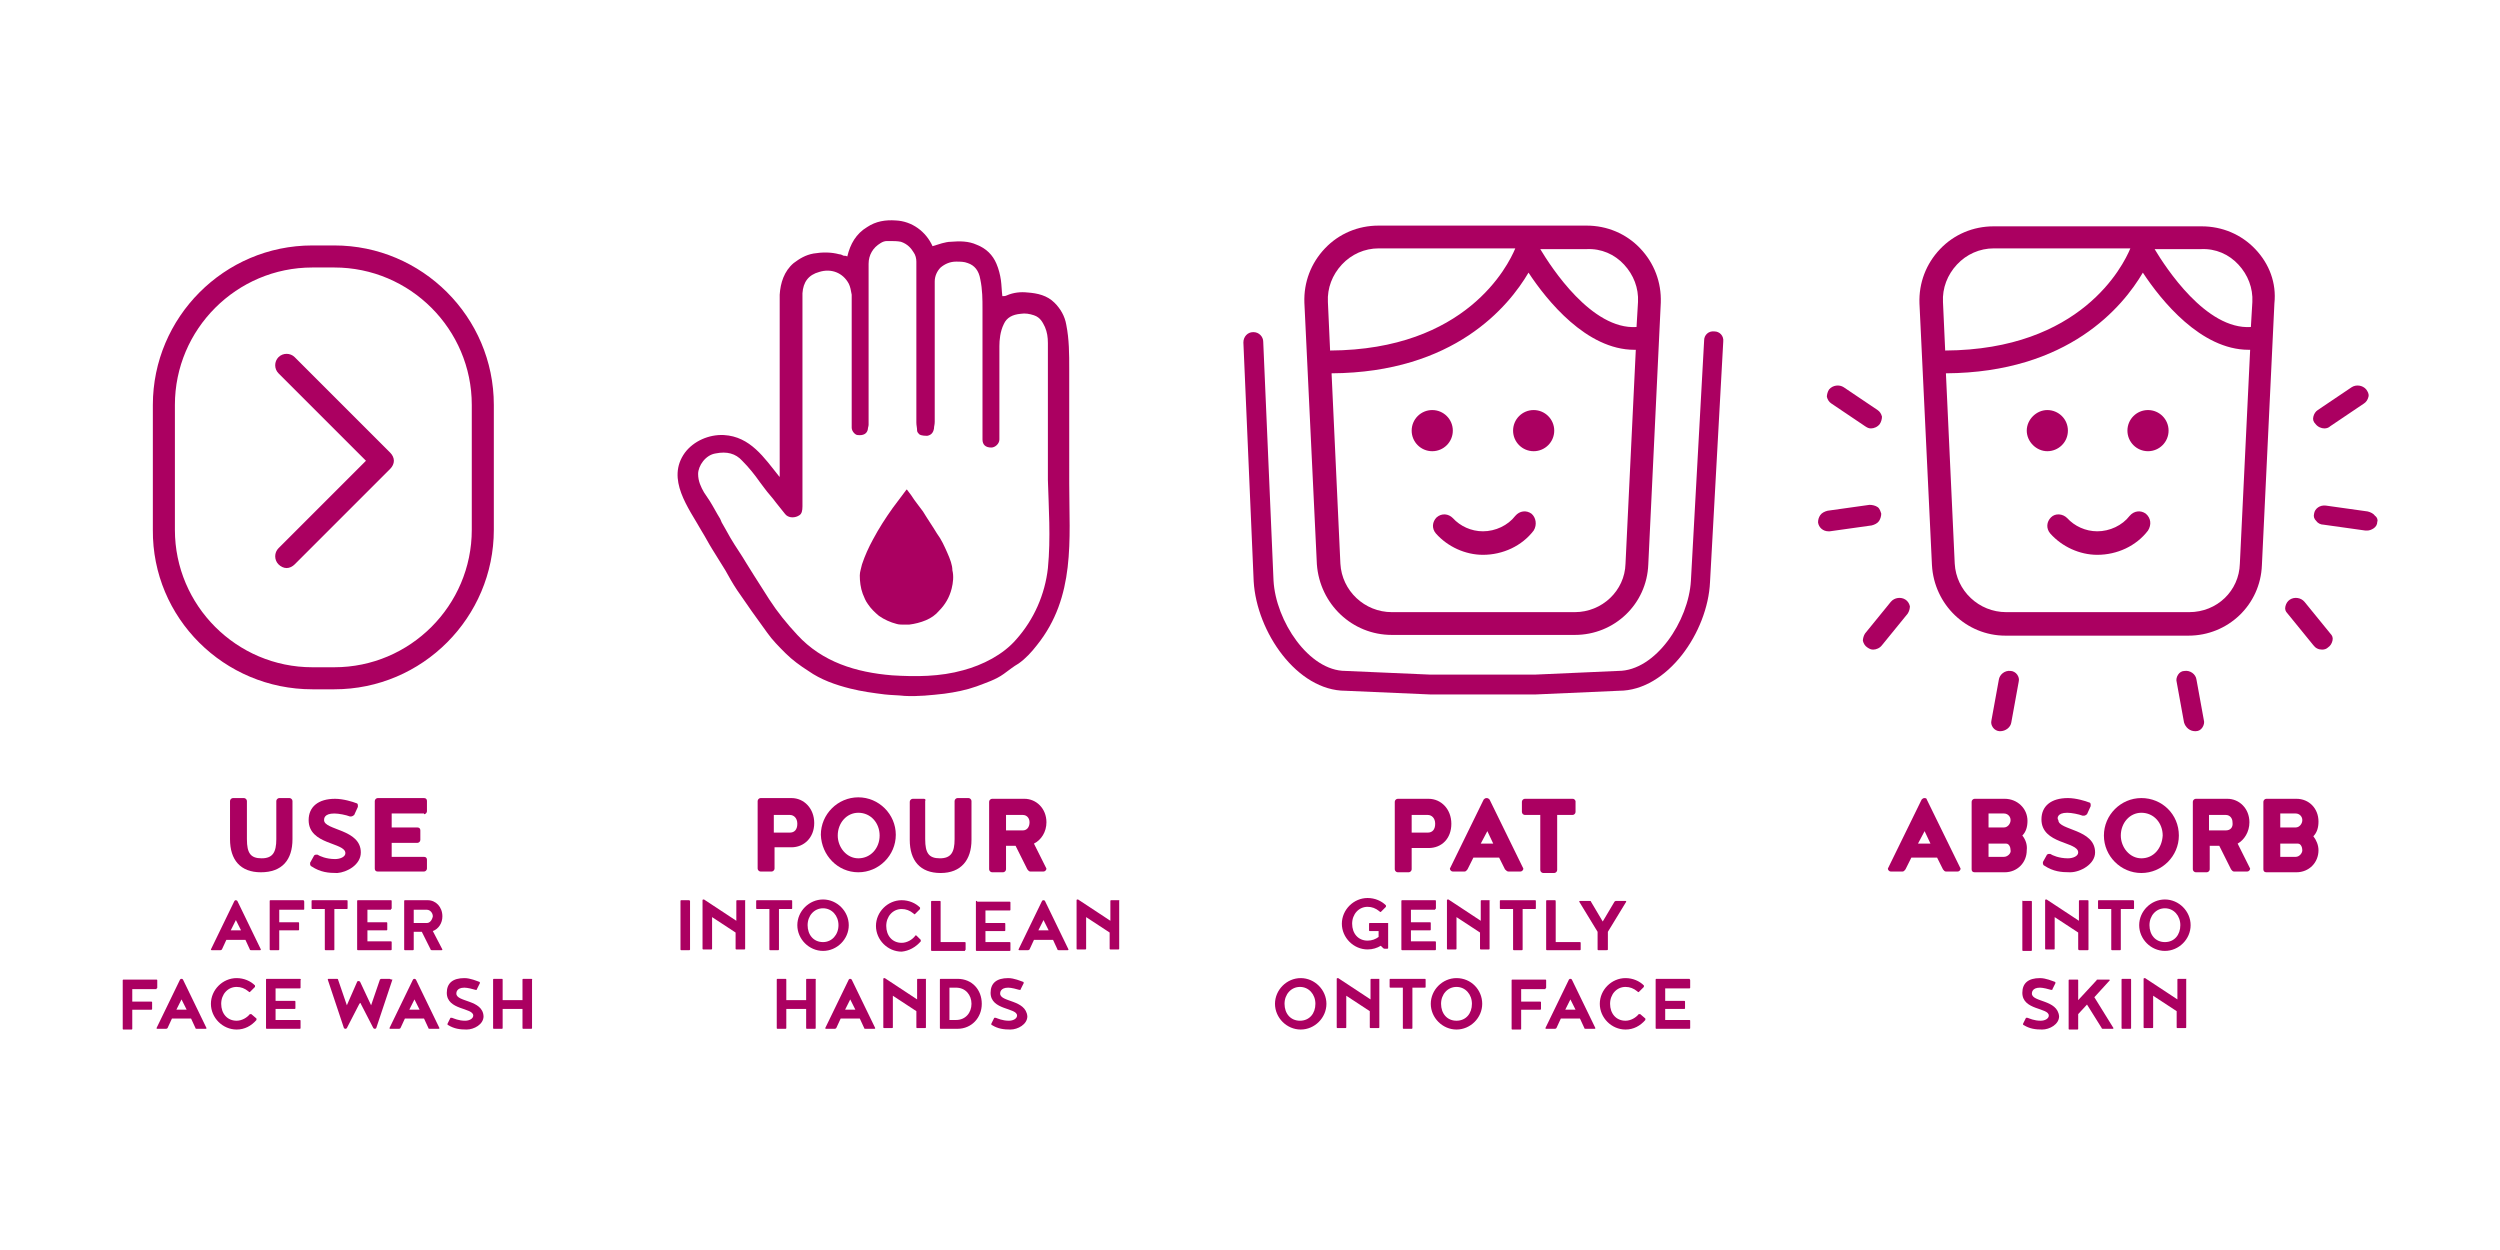<?xml version="1.0" encoding="utf-8"?>
<!-- Generator: Adobe Illustrator 28.3.0, SVG Export Plug-In . SVG Version: 6.00 Build 0)  -->
<svg version="1.1" xmlns="http://www.w3.org/2000/svg" xmlns:xlink="http://www.w3.org/1999/xlink" x="0px" y="0px"
	 viewBox="0 0 340.2 170.1" style="enable-background:new 0 0 340.2 170.1;" xml:space="preserve">
<style type="text/css">
	.st0{fill:#AB0061;}
</style>
<g id="Icon">
</g>
<g id="Design">
</g>
<g id="Opaque_White_-_design">
	<g>
		<path class="st0" d="M255.7,70.9c0.2-0.3,0.3-0.7,0.3-1c-0.1-0.3-0.2-0.7-0.5-0.9c-0.3-0.2-0.7-0.3-1.1-0.3l-5.7,0.8
			c-0.4,0.1-0.8,0.3-1,0.6c-0.2,0.3-0.3,0.6-0.3,1c0.1,0.7,0.7,1.2,1.4,1.2c0.1,0,0.2,0,0.2,0l5.7-0.8
			C255.1,71.4,255.5,71.2,255.7,70.9z"/>
		<path class="st0" d="M259.6,83.5c0.2-0.3,0.3-0.7,0.3-1c-0.1-0.4-0.3-0.7-0.6-0.9c-0.6-0.4-1.5-0.3-2,0.3l-3.5,4.3
			c-0.2,0.3-0.3,0.7-0.3,1c0.1,0.4,0.3,0.7,0.6,0.9c0.3,0.2,0.5,0.3,0.8,0.3c0.4,0,0.9-0.2,1.2-0.6L259.6,83.5L259.6,83.5z"/>
		<path class="st0" d="M272.2,99.5c0.7,0,1.4-0.5,1.5-1.2l1-5.5c0.1-0.4,0-0.7-0.2-1c-0.2-0.3-0.6-0.5-0.9-0.5
			c-0.8-0.1-1.5,0.5-1.6,1.2l-1,5.5c-0.1,0.4,0,0.7,0.2,1c0.2,0.3,0.6,0.5,0.9,0.5C272.1,99.5,272.1,99.5,272.2,99.5z"/>
		<path class="st0" d="M298.7,99.5c0,0,0.1,0,0.1,0c0.4,0,0.7-0.2,0.9-0.5c0.2-0.3,0.3-0.7,0.2-1l-1-5.5c-0.1-0.8-0.9-1.3-1.6-1.2
			c-0.4,0-0.7,0.2-0.9,0.5c-0.2,0.3-0.3,0.7-0.2,1l1,5.5C297.4,99,298,99.5,298.7,99.5z"/>
		<path class="st0" d="M249.2,54.9l4.6,3.1c0.3,0.2,0.5,0.3,0.8,0.3c0.4,0,0.9-0.2,1.2-0.6c0.2-0.3,0.3-0.7,0.3-1
			c-0.1-0.4-0.3-0.7-0.6-0.9l-4.6-3.1c-0.6-0.4-1.5-0.3-2,0.3c-0.2,0.3-0.3,0.7-0.3,1C248.7,54.4,248.9,54.7,249.2,54.9z"/>
		<path class="st0" d="M323.2,70.2c-0.2-0.3-0.6-0.5-1-0.6l-5.7-0.8c-0.8-0.1-1.5,0.4-1.6,1.1c-0.1,0.4,0,0.7,0.3,1
			c0.2,0.3,0.6,0.5,1,0.5l5.7,0.8c0.1,0,0.1,0,0.2,0c0.3,0,0.6-0.1,0.9-0.3c0.3-0.2,0.5-0.5,0.5-0.9
			C323.6,70.8,323.5,70.4,323.2,70.2z"/>
		<path class="st0" d="M313.6,81.9c-0.5-0.6-1.4-0.7-2-0.3c-0.3,0.2-0.5,0.5-0.6,0.9c-0.1,0.4,0,0.7,0.3,1l3.5,4.3
			c0.3,0.4,0.7,0.6,1.2,0.6c0.3,0,0.6-0.1,0.8-0.3c0.3-0.2,0.5-0.5,0.6-0.9c0.1-0.4,0-0.7-0.3-1L313.6,81.9z"/>
		<path class="st0" d="M316.3,58.3c0.3,0,0.6-0.1,0.8-0.3l4.6-3.1c0.3-0.2,0.5-0.5,0.6-0.9c0.1-0.4-0.1-0.7-0.3-1
			c-0.5-0.6-1.4-0.7-2-0.3l-4.6,3.1v0c-0.3,0.2-0.5,0.5-0.6,0.9c-0.1,0.4,0,0.7,0.3,1C315.4,58.1,315.9,58.3,316.3,58.3z"/>
		<path class="st0" d="M306.9,33.9c-1.9-2-4.5-3.1-7.3-3.1h-28.3c-2.8,0-5.4,1.1-7.3,3.1c-1.9,2-2.9,4.6-2.8,7.4l1.7,35.6
			c0.3,5.4,4.7,9.6,10,9.6h24.9c5.4,0,9.8-4.2,10-9.6l1.7-35.6C309.8,38.5,308.8,35.9,306.9,33.9z M304.6,36c1.3,1.4,2,3.2,1.9,5.1
			l-0.2,3.4c-6.1,0.4-11.6-8.1-13.1-10.6h6.3C301.5,33.8,303.3,34.6,304.6,36z M291.5,33.9l-0.1,0L291.5,33.9L291.5,33.9z M266.3,36
			c1.3-1.4,3.1-2.2,5-2.2h18.6c-1,2.4-6.7,13.8-25.2,13.9l-0.3-6.6C264.3,39.2,265,37.4,266.3,36z M297.9,83.3H273
			c-3.7,0-6.8-2.9-7-6.6l-1.2-25.9c16.7-0.1,24.1-9.1,26.8-13.7c2.5,3.8,7.9,10.5,14.4,10.5c0.1,0,0.1,0,0.2,0l-1.4,29.1
			C304.7,80.4,301.7,83.3,297.9,83.3z"/>
		<path class="st0" d="M281.4,58.6c0-1.6-1.3-2.8-2.8-2.8s-2.8,1.3-2.8,2.8s1.3,2.8,2.8,2.8S281.4,60.2,281.4,58.6z"/>
		<circle class="st0" cx="292.3" cy="58.6" r="2.8"/>
		<path class="st0" d="M292,69.9c-0.7-0.5-1.6-0.4-2.2,0.3c-1,1.3-2.7,2.1-4.4,2.1c-1.6,0-3.1-0.7-4.1-1.8c-0.6-0.6-1.6-0.7-2.2-0.1
			c-0.6,0.6-0.7,1.5-0.1,2.2c1.6,1.8,4,2.9,6.4,2.9c2.7,0,5.3-1.2,6.9-3.3C292.8,71.4,292.7,70.5,292,69.9z"/>
		<path class="st0" d="M39.8,114.2V109c0-0.2-0.2-0.4-0.4-0.4H38c-0.2,0-0.4,0.2-0.4,0.4v5.2c0,1.8-0.5,2.6-2,2.6
			c-1.5,0-2-0.7-2-2.6V109c0-0.2-0.2-0.4-0.4-0.4h-1.5c-0.2,0-0.4,0.2-0.4,0.4v5.2c0,2.8,1.4,4.5,4.2,4.5
			C38.4,118.7,39.8,117,39.8,114.2z"/>
		<path class="st0" d="M49.1,116c0-3.2-5-3-5-4.4c0-0.2,0-0.9,1.4-0.9c0.6,0,1.6,0.2,2.1,0.4c0,0,0.1,0,0.2,0c0.1,0,0.3-0.1,0.4-0.2
			l0.5-1.1c0-0.1,0-0.1,0-0.2c0-0.2-0.1-0.3-0.2-0.3c-0.5-0.2-1.8-0.6-2.9-0.6c-2.3,0-3.6,1.1-3.6,2.9c0,3.4,5,3,5,4.5
			c0,0.5-0.7,0.8-1.4,0.8c-1.2,0-2.1-0.4-2.4-0.6c-0.1,0-0.1,0-0.2,0c-0.1,0-0.3,0.1-0.3,0.2l-0.5,0.9c0,0.1,0,0.1,0,0.2
			c0,0.1,0.1,0.3,0.2,0.3c1.2,0.8,2.3,0.9,3.5,0.9C47.2,118.7,49.1,117.7,49.1,116z"/>
		<path class="st0" d="M57.7,110.8c0.2,0,0.4-0.2,0.4-0.4V109c0-0.2-0.1-0.4-0.4-0.4h-6.3c-0.2,0-0.4,0.2-0.4,0.4v9.2
			c0,0.2,0.1,0.4,0.4,0.4h6.3c0.2,0,0.4-0.2,0.4-0.4V117c0-0.2-0.1-0.4-0.4-0.4h-4.4v-1.9h3.5c0.2,0,0.4-0.2,0.4-0.4v-1.3
			c0-0.2-0.1-0.4-0.4-0.4h-3.5v-1.9H57.7z"/>
		<path class="st0" d="M32.1,122.5c-0.1,0-0.1,0-0.2,0.1l-3.2,6.6c0,0.1,0.1,0.1,0.1,0.1H30c0.1,0,0.2-0.1,0.2-0.1l0.6-1.3h2.6
			l0.6,1.3c0,0.1,0.1,0.1,0.2,0.1h1.2c0.1,0,0.1-0.1,0.1-0.1l-3.2-6.6C32.2,122.5,32.1,122.5,32.1,122.5z M31.4,126.6l0.7-1.4
			l0.7,1.4H31.4z"/>
		<path class="st0" d="M41.3,122.5h-4.5c-0.1,0-0.1,0.1-0.1,0.1v6.6c0,0.1,0.1,0.1,0.1,0.1h1.1c0.1,0,0.1-0.1,0.1-0.1v-2.6h2.6
			c0.1,0,0.1-0.1,0.1-0.1v-0.9c0-0.1-0.1-0.1-0.1-0.1H38v-1.7h3.3c0.1,0,0.1-0.1,0.1-0.1v-1C41.4,122.6,41.3,122.5,41.3,122.5z"/>
		<path class="st0" d="M45.5,129.2v-5.5h1.7c0.1,0,0.1-0.1,0.1-0.1v-1c0-0.1-0.1-0.1-0.1-0.1h-4.7c-0.1,0-0.1,0.1-0.1,0.1v1
			c0,0.1,0.1,0.1,0.1,0.1h1.7v5.5c0,0.1,0.1,0.1,0.1,0.1h1.1C45.5,129.3,45.5,129.3,45.5,129.2z"/>
		<path class="st0" d="M53.2,123.7c0.1,0,0.1-0.1,0.1-0.1v-1c0-0.1-0.1-0.1-0.1-0.1h-4.5c-0.1,0-0.1,0.1-0.1,0.1v6.6
			c0,0.1,0.1,0.1,0.1,0.1h4.5c0.1,0,0.1-0.1,0.1-0.1v-1c0-0.1-0.1-0.1-0.1-0.1H50v-1.5h2.6c0.1,0,0.1-0.1,0.1-0.1v-0.9
			c0-0.1-0.1-0.1-0.1-0.1H50v-1.7H53.2z"/>
		<path class="st0" d="M60.2,124.7c0-1.3-0.9-2.2-2-2.2h-3.1c-0.1,0-0.1,0.1-0.1,0.1v6.6c0,0.1,0.1,0.1,0.1,0.1h1.1
			c0.1,0,0.1-0.1,0.1-0.1v-2.4h1.1l1.2,2.4c0,0.1,0.1,0.1,0.2,0.1h1.3c0.1,0,0.1-0.1,0.1-0.1l-1.3-2.5
			C59.7,126.4,60.2,125.6,60.2,124.7z M58.1,125.6h-1.8v-1.8h1.8c0.4,0,0.8,0.4,0.8,0.9C58.8,125.2,58.5,125.6,58.1,125.6z"/>
		<path class="st0" d="M21.3,134.5c0.1,0,0.1-0.1,0.1-0.1v-1c0-0.1-0.1-0.1-0.1-0.1h-4.5c-0.1,0-0.1,0.1-0.1,0.1v6.6
			c0,0.1,0.1,0.1,0.1,0.1h1.1c0.1,0,0.1-0.1,0.1-0.1v-2.6h2.6c0.1,0,0.1-0.1,0.1-0.1v-0.9c0-0.1-0.1-0.1-0.1-0.1H18v-1.7H21.3z"/>
		<path class="st0" d="M24.7,133.2c-0.1,0-0.1,0-0.2,0.1l-3.2,6.6c0,0.1,0.1,0.1,0.1,0.1h1.2c0.1,0,0.2-0.1,0.2-0.1l0.6-1.3H26
			l0.6,1.3c0,0.1,0.1,0.1,0.2,0.1H28c0.1,0,0.1-0.1,0.1-0.1l-3.2-6.6C24.8,133.2,24.8,133.2,24.7,133.2z M24,137.4l0.7-1.4l0.7,1.4
			H24z"/>
		<path class="st0" d="M34.2,138C34.2,138,34.2,138,34.2,138c-0.1,0-0.2,0-0.2,0c-0.4,0.5-1.1,0.9-1.8,0.9c-1.3,0-2.1-1-2.1-2.3
			s0.9-2.3,2.1-2.3c0.6,0,1.1,0.2,1.6,0.6c0,0,0.1,0.1,0.1,0.1c0,0,0.1,0,0.1,0l0.7-0.7c0,0,0-0.1,0-0.1c0,0,0-0.1,0-0.1
			c-0.6-0.6-1.5-1-2.5-1c-1.9,0-3.5,1.6-3.5,3.5c0,1.9,1.6,3.5,3.5,3.5c1.1,0,2-0.5,2.7-1.3c0,0,0-0.1,0-0.1c0,0,0-0.1,0-0.1
			L34.2,138z"/>
		<path class="st0" d="M40.8,133.2h-4.5c-0.1,0-0.1,0.1-0.1,0.1v6.6c0,0.1,0.1,0.1,0.1,0.1h4.5c0.1,0,0.1-0.1,0.1-0.1v-1
			c0-0.1-0.1-0.1-0.1-0.1h-3.3v-1.5h2.6c0.1,0,0.1-0.1,0.1-0.1v-0.9c0-0.1-0.1-0.1-0.1-0.1h-2.6v-1.7h3.3c0.1,0,0.1-0.1,0.1-0.1v-1
			C41,133.3,40.9,133.2,40.8,133.2z"/>
		<path class="st0" d="M53,133.2h-1.1c-0.1,0-0.2,0.1-0.2,0.1l-1.2,3.5l-1.5-3.2c-0.1-0.1-0.2-0.1-0.2-0.1c0,0-0.2,0-0.2,0.1
			l-1.4,3.2l-1.2-3.5c0-0.1-0.1-0.1-0.2-0.1h-1.1c-0.1,0-0.1,0.1-0.1,0.1l2.2,6.6c0,0,0.1,0.1,0.2,0.1s0.1,0,0.2-0.1l1.7-3.3
			c0.1-0.1,0.1-0.1,0.1-0.1c0.1,0,0.1,0,0.1,0.1l1.7,3.3c0,0,0.1,0.1,0.2,0.1c0.1,0,0.1,0,0.2-0.1l2.2-6.6
			C53.1,133.3,53.1,133.2,53,133.2z"/>
		<path class="st0" d="M56.4,133.2c-0.1,0-0.1,0-0.2,0.1l-3.2,6.6c0,0.1,0.1,0.1,0.1,0.1h1.2c0.1,0,0.2-0.1,0.2-0.1l0.6-1.3h2.6
			l0.6,1.3c0,0.1,0.1,0.1,0.2,0.1h1.2c0.1,0,0.1-0.1,0.1-0.1l-3.2-6.6C56.5,133.2,56.4,133.2,56.4,133.2z M55.7,137.4l0.7-1.4
			l0.7,1.4H55.7z"/>
		<path class="st0" d="M62.1,135.2c0-0.1,0-0.8,1.1-0.8c0.4,0,1.2,0.2,1.5,0.3c0,0,0.1,0,0.1,0c0.1,0,0.1,0,0.1-0.1l0.4-0.8
			c0,0,0-0.1,0-0.1c0-0.1-0.1-0.1-0.1-0.1c-0.3-0.1-1.2-0.5-2-0.5c-1.6,0-2.4,0.7-2.4,2c0,2.4,3.6,2,3.6,3.1c0,0.4-0.5,0.7-1.1,0.7
			c-0.9,0-1.5-0.3-1.8-0.4c0,0,0,0-0.1,0c0,0-0.1,0-0.1,0l-0.4,0.8c0,0,0,0.1,0,0.1c0,0.1,0.1,0.1,0.1,0.1c0.8,0.5,1.6,0.6,2.5,0.6
			c1,0,2.3-0.7,2.3-1.8C65.7,136,62.1,136.4,62.1,135.2z"/>
		<path class="st0" d="M72.3,133.2h-1.1c-0.1,0-0.1,0.1-0.1,0.1v2.8h-2.7v-2.8c0-0.1-0.1-0.1-0.1-0.1h-1.1c-0.1,0-0.1,0.1-0.1,0.1
			v6.6c0,0.1,0.1,0.1,0.1,0.1h1.1c0.1,0,0.1-0.1,0.1-0.1v-2.6h2.7v2.6c0,0.1,0.1,0.1,0.1,0.1h1.1c0.1,0,0.1-0.1,0.1-0.1v-6.6
			C72.5,133.3,72.4,133.2,72.3,133.2z"/>
		<path class="st0" d="M197.5,112.1c0-2-1.4-3.4-3.1-3.4h-4.2c-0.2,0-0.4,0.2-0.4,0.4v9.2c0,0.2,0.2,0.4,0.4,0.4h1.5
			c0.2,0,0.4-0.2,0.4-0.4v-2.9h2.3C196.2,115.4,197.5,114.1,197.5,112.1z M194.3,113.3h-2.2v-2.4h2.2c0.5,0,1,0.4,1,1.2
			C195.3,112.9,194.9,113.3,194.3,113.3z"/>
		<path class="st0" d="M205.3,118.6h1.6c0.2,0,0.4-0.2,0.4-0.4l-4.6-9.4c-0.1-0.1-0.2-0.2-0.4-0.2c-0.2,0-0.3,0.1-0.4,0.2l-4.6,9.4
			c0,0.2,0.2,0.4,0.4,0.4h1.6c0.2,0,0.3-0.2,0.4-0.3c0.3-0.6,0.5-1,0.8-1.6h3.5l0.8,1.6C205,118.5,205.1,118.6,205.3,118.6z
			 M201.5,114.8l0.9-1.7l0.8,1.7H201.5z"/>
		<path class="st0" d="M214,108.7h-6.5c-0.2,0-0.4,0.2-0.4,0.4v1.4c0,0.2,0.2,0.4,0.4,0.4h2.1v7.5c0,0.2,0.2,0.4,0.4,0.4h1.5
			c0.2,0,0.4-0.2,0.4-0.4v-7.5h2.1c0.2,0,0.4-0.2,0.4-0.4V109C214.3,108.8,214.2,108.7,214,108.7z"/>
		<path class="st0" d="M188.8,125.6h-2.4c-0.1,0-0.1,0.1-0.1,0.1v0.9c0,0.1,0.1,0.1,0.1,0.1h1.2v0.8c-0.4,0.3-0.9,0.5-1.5,0.5
			c-1.3,0-2.1-1-2.1-2.3s0.9-2.3,2.1-2.3c0.6,0,1.1,0.2,1.6,0.6c0,0,0.1,0.1,0.1,0.1c0,0,0.1,0,0.1,0l0.7-0.7c0,0,0-0.1,0-0.1
			c0,0,0-0.1,0-0.1c-0.6-0.6-1.5-1-2.5-1c-1.9,0-3.5,1.6-3.5,3.5c0,1.9,1.6,3.5,3.5,3.5c0.7,0,1.3-0.2,1.8-0.5l0.3,0.3
			c0,0,0.1,0.1,0.2,0.1h0.4c0.1,0,0.1-0.1,0.1-0.1v-3.4C189,125.7,188.9,125.6,188.8,125.6z"/>
		<path class="st0" d="M195.3,123.7c0.1,0,0.1-0.1,0.1-0.1v-1c0-0.1-0.1-0.1-0.1-0.1h-4.5c-0.1,0-0.1,0.1-0.1,0.1v6.6
			c0,0.1,0.1,0.1,0.1,0.1h4.5c0.1,0,0.1-0.1,0.1-0.1v-1c0-0.1-0.1-0.1-0.1-0.1H192v-1.5h2.6c0.1,0,0.1-0.1,0.1-0.1v-0.9
			c0-0.1-0.1-0.1-0.1-0.1H192v-1.7H195.3z"/>
		<path class="st0" d="M202.7,122.5h-1.1c-0.1,0-0.1,0.1-0.1,0.1v2.7l-4.4-2.9c-0.1,0-0.2,0-0.2,0.1v6.6c0,0.1,0.1,0.1,0.1,0.1h1.1
			c0.1,0,0.1-0.1,0.1-0.1v-4.3l3.2,2.1v2.2c0,0.1,0.1,0.1,0.1,0.1h1.1c0.1,0,0.1-0.1,0.1-0.1v-6.6
			C202.9,122.6,202.8,122.5,202.7,122.5z"/>
		<path class="st0" d="M205.9,129.2c0,0.1,0.1,0.1,0.1,0.1h1.1c0.1,0,0.1-0.1,0.1-0.1v-5.5h1.7c0.1,0,0.1-0.1,0.1-0.1v-1
			c0-0.1-0.1-0.1-0.1-0.1h-4.7c-0.1,0-0.1,0.1-0.1,0.1v1c0,0.1,0.1,0.1,0.1,0.1h1.7V129.2z"/>
		<path class="st0" d="M211.6,122.5h-1.1c-0.1,0-0.1,0.1-0.1,0.1v6.6c0,0.1,0.1,0.1,0.1,0.1h4.5c0.1,0,0.1-0.1,0.1-0.1v-0.9
			c0-0.1-0.1-0.1-0.1-0.1h-3.3v-5.5C211.7,122.6,211.7,122.5,211.6,122.5z"/>
		<path class="st0" d="M218.8,129.2v-2.4l2.5-4.1c0-0.1-0.1-0.1-0.1-0.1h-1.3c-0.1,0-0.2,0.1-0.2,0.1l-1.6,2.7l-1.6-2.7
			c0-0.1-0.1-0.1-0.2-0.1H215c-0.1,0-0.1,0.1-0.1,0.1l2.5,4.1v2.4c0,0.1,0.1,0.1,0.1,0.1h1.1C218.7,129.3,218.8,129.3,218.8,129.2z"
			/>
		<path class="st0" d="M177,133.1c-1.9,0-3.5,1.6-3.5,3.5c0,1.9,1.6,3.5,3.5,3.5c1.9,0,3.5-1.6,3.5-3.5
			C180.5,134.7,178.9,133.1,177,133.1z M176.9,138.9c-1.3,0-2.1-1-2.1-2.3s0.9-2.3,2.1-2.3s2.1,1,2.1,2.3S178.2,138.9,176.9,138.9z"
			/>
		<path class="st0" d="M187.7,133.2h-1.1c-0.1,0-0.1,0.1-0.1,0.1v2.7l-4.4-2.9c-0.1,0-0.2,0-0.2,0.1v6.6c0,0.1,0.1,0.1,0.1,0.1h1.1
			c0.1,0,0.1-0.1,0.1-0.1v-4.3l3.2,2.1v2.2c0,0.1,0.1,0.1,0.1,0.1h1.1c0.1,0,0.1-0.1,0.1-0.1v-6.6
			C187.8,133.3,187.7,133.2,187.7,133.2z"/>
		<path class="st0" d="M193.9,133.2h-4.7c-0.1,0-0.1,0.1-0.1,0.1v1c0,0.1,0.1,0.1,0.1,0.1h1.7v5.5c0,0.1,0.1,0.1,0.1,0.1h1.1
			c0.1,0,0.1-0.1,0.1-0.1v-5.5h1.7c0.1,0,0.1-0.1,0.1-0.1v-1C194,133.3,194,133.2,193.9,133.2z"/>
		<path class="st0" d="M198.2,133.1c-1.9,0-3.5,1.6-3.5,3.5c0,1.9,1.6,3.5,3.5,3.5c1.9,0,3.5-1.6,3.5-3.5
			C201.7,134.7,200.2,133.1,198.2,133.1z M198.2,138.9c-1.3,0-2.1-1-2.1-2.3s0.9-2.3,2.1-2.3s2.1,1,2.1,2.3S199.5,138.9,198.2,138.9
			z"/>
		<path class="st0" d="M210.3,134.5c0.1,0,0.1-0.1,0.1-0.1v-1c0-0.1-0.1-0.1-0.1-0.1h-4.5c-0.1,0-0.1,0.1-0.1,0.1v6.6
			c0,0.1,0.1,0.1,0.1,0.1h1.1c0.1,0,0.1-0.1,0.1-0.1v-2.6h2.6c0.1,0,0.1-0.1,0.1-0.1v-0.9c0-0.1-0.1-0.1-0.1-0.1H207v-1.7H210.3z"/>
		<path class="st0" d="M213.7,133.2c-0.1,0-0.1,0-0.2,0.1l-3.2,6.6c0,0.1,0.1,0.1,0.1,0.1h1.2c0.1,0,0.2-0.1,0.2-0.1l0.6-1.3h2.6
			l0.6,1.3c0,0.1,0.1,0.1,0.2,0.1h1.2c0.1,0,0.1-0.1,0.1-0.1l-3.2-6.6C213.8,133.2,213.8,133.2,213.7,133.2z M213,137.4l0.7-1.4
			l0.7,1.4H213z"/>
		<path class="st0" d="M223.2,138C223.2,138,223.2,138,223.2,138c-0.1,0-0.2,0-0.2,0c-0.4,0.5-1.1,0.9-1.8,0.9c-1.3,0-2.1-1-2.1-2.3
			s0.9-2.3,2.1-2.3c0.6,0,1.1,0.2,1.6,0.6c0,0,0.1,0.1,0.1,0.1c0,0,0.1,0,0.1,0l0.7-0.7c0,0,0-0.1,0-0.1c0,0,0-0.1,0-0.1
			c-0.6-0.6-1.5-1-2.5-1c-1.9,0-3.5,1.6-3.5,3.5c0,1.9,1.6,3.5,3.5,3.5c1.1,0,2-0.5,2.7-1.3c0,0,0-0.1,0-0.1c0,0,0-0.1,0-0.1
			L223.2,138z"/>
		<path class="st0" d="M229.9,133.2h-4.5c-0.1,0-0.1,0.1-0.1,0.1v6.6c0,0.1,0.1,0.1,0.1,0.1h4.5c0.1,0,0.1-0.1,0.1-0.1v-1
			c0-0.1-0.1-0.1-0.1-0.1h-3.3v-1.5h2.6c0.1,0,0.1-0.1,0.1-0.1v-0.9c0-0.1-0.1-0.1-0.1-0.1h-2.6v-1.7h3.3c0.1,0,0.1-0.1,0.1-0.1v-1
			C230,133.3,229.9,133.2,229.9,133.2z"/>
		<path class="st0" d="M261.9,108.6c-0.2,0-0.3,0.1-0.4,0.2l-4.6,9.4c0,0.2,0.2,0.4,0.4,0.4h1.6c0.2,0,0.3-0.2,0.4-0.3
			c0.3-0.6,0.5-1,0.8-1.6h3.5l0.8,1.6c0.1,0.1,0.2,0.3,0.4,0.3h1.6c0.2,0,0.4-0.2,0.4-0.4l-4.6-9.4
			C262.2,108.7,262.1,108.6,261.9,108.6z M261,114.8l0.9-1.7l0.8,1.7H261z"/>
		<path class="st0" d="M275.2,113.7c0.5-0.5,0.7-1.2,0.7-2c0-1.7-1.4-3-3.1-3h-4.1c-0.2,0-0.4,0.2-0.4,0.4v9.2
			c0,0.2,0.1,0.4,0.4,0.4h4.1c1.7,0,3-1.3,3-3C275.9,114.9,275.6,114.2,275.2,113.7z M272.7,116.6h-2.1v-1.8h2.4
			c0.4,0,0.6,0.5,0.6,0.9C273.7,116.1,273.2,116.6,272.7,116.6z M272.7,112.6h-2.1v-1.9h2.1c0.5,0,0.9,0.4,0.9,0.9
			S273.2,112.6,272.7,112.6z"/>
		<path class="st0" d="M281.3,110.6c0.6,0,1.6,0.2,2.1,0.4c0,0,0.1,0,0.2,0c0.1,0,0.3-0.1,0.4-0.2l0.5-1.1c0-0.1,0-0.1,0-0.2
			c0-0.2-0.1-0.3-0.2-0.3c-0.5-0.2-1.8-0.6-2.9-0.6c-2.3,0-3.6,1.1-3.6,2.9c0,3.4,5,3,5,4.5c0,0.5-0.7,0.8-1.4,0.8
			c-1.2,0-2.1-0.4-2.4-0.6c-0.1,0-0.1,0-0.2,0c-0.1,0-0.3,0.1-0.3,0.2l-0.5,0.9c0,0.1,0,0.1,0,0.2c0,0.1,0.1,0.3,0.2,0.3
			c1.2,0.8,2.3,0.9,3.5,0.9c1.4,0,3.4-1.1,3.4-2.7c0-3.2-5-3-5-4.4C279.9,111.4,279.9,110.6,281.3,110.6z"/>
		<path class="st0" d="M291.4,108.6c-2.8,0-5.1,2.3-5.1,5.1c0,2.8,2.3,5.1,5.1,5.1c2.8,0,5.1-2.3,5.1-5.1
			C296.5,110.8,294.2,108.6,291.4,108.6z M291.4,116.8c-1.6,0-2.8-1.5-2.8-3.1c0-1.7,1.2-3.1,2.8-3.1c1.7,0,2.9,1.4,2.9,3.1
			C294.2,115.4,293.1,116.8,291.4,116.8z"/>
		<path class="st0" d="M306.1,111.9c0-1.9-1.4-3.2-3-3.2h-4.3c-0.2,0-0.4,0.2-0.4,0.4v9.2c0,0.2,0.2,0.4,0.4,0.4h1.5
			c0.2,0,0.4-0.2,0.4-0.4v-3.2h1.3l1.6,3.2c0.1,0.1,0.2,0.3,0.4,0.3h1.8c0.2,0,0.4-0.2,0.4-0.4l-1.7-3.4
			C305.4,114.3,306.1,113.2,306.1,111.9z M302.9,113h-2.3v-2.1h2.3c0.5,0,0.9,0.4,0.9,1C303.9,112.6,303.5,113,302.9,113z"/>
		<path class="st0" d="M312.5,108.7h-4.1c-0.2,0-0.4,0.2-0.4,0.4v9.2c0,0.2,0.1,0.4,0.4,0.4h4.1c1.7,0,3-1.3,3-3
			c0-0.7-0.3-1.4-0.7-1.9c0.5-0.5,0.7-1.2,0.7-2C315.5,110,314.2,108.7,312.5,108.7z M312.4,116.6h-2.1v-1.8h2.4
			c0.4,0,0.6,0.5,0.6,0.9C313.3,116.1,312.9,116.6,312.4,116.6z M312.4,112.6h-2.1v-1.9h2.1c0.5,0,0.9,0.4,0.9,0.9
			S312.9,112.6,312.4,112.6z"/>
		<path class="st0" d="M275.2,122.7v6.6c0,0.1,0.1,0.1,0.1,0.1h1.1c0.1,0,0.1-0.1,0.1-0.1v-6.6c0-0.1-0.1-0.1-0.1-0.1h-1.1
			C275.2,122.5,275.2,122.6,275.2,122.7z"/>
		<path class="st0" d="M283,129.3h1.1c0.1,0,0.1-0.1,0.1-0.1v-6.6c0-0.1-0.1-0.1-0.1-0.1H283c-0.1,0-0.1,0.1-0.1,0.1v2.7l-4.4-2.9
			c-0.1,0-0.2,0-0.2,0.1v6.6c0,0.1,0.1,0.1,0.1,0.1h1.1c0.1,0,0.1-0.1,0.1-0.1v-4.3l3.2,2.1v2.2C282.8,129.3,282.9,129.3,283,129.3z
			"/>
		<path class="st0" d="M290.3,122.5h-4.7c-0.1,0-0.1,0.1-0.1,0.1v1c0,0.1,0.1,0.1,0.1,0.1h1.7v5.5c0,0.1,0.1,0.1,0.1,0.1h1.1
			c0.1,0,0.1-0.1,0.1-0.1v-5.5h1.7c0.1,0,0.1-0.1,0.1-0.1v-1C290.4,122.6,290.3,122.5,290.3,122.5z"/>
		<path class="st0" d="M294.6,122.4c-1.9,0-3.5,1.6-3.5,3.5c0,1.9,1.6,3.5,3.5,3.5c1.9,0,3.5-1.6,3.5-3.5
			C298.1,124,296.5,122.4,294.6,122.4z M294.6,128.2c-1.3,0-2.1-1-2.1-2.3s0.9-2.3,2.1-2.3s2.1,1,2.1,2.3S295.9,128.2,294.6,128.2z"
			/>
		<path class="st0" d="M276.5,135.2c0-0.1,0-0.8,1.1-0.8c0.4,0,1.2,0.2,1.5,0.3c0,0,0.1,0,0.1,0c0.1,0,0.1,0,0.1-0.1l0.4-0.8
			c0,0,0-0.1,0-0.1c0-0.1-0.1-0.1-0.1-0.1c-0.3-0.1-1.2-0.5-2-0.5c-1.6,0-2.4,0.7-2.4,2c0,2.4,3.6,2,3.6,3.1c0,0.4-0.5,0.7-1.1,0.7
			c-0.9,0-1.5-0.3-1.8-0.4c0,0,0,0-0.1,0c0,0-0.1,0-0.1,0l-0.4,0.8c0,0,0,0.1,0,0.1c0,0.1,0.1,0.1,0.1,0.1c0.8,0.5,1.6,0.6,2.5,0.6
			c1,0,2.3-0.7,2.3-1.8C280,136,276.5,136.4,276.5,135.2z"/>
		<path class="st0" d="M287.1,133.4c0-0.1-0.1-0.1-0.1-0.1h-1.5c-0.1,0-0.2,0-0.2,0.1l-2.5,2.7v-2.7c0-0.1-0.1-0.1-0.1-0.1h-1.1
			c-0.1,0-0.1,0.1-0.1,0.1v6.6c0,0.1,0.1,0.1,0.1,0.1h1.1c0.1,0,0.1-0.1,0.1-0.1V138l1.2-1.3l2,3.2c0,0.1,0.1,0.1,0.2,0.1h1.3
			c0.1,0,0.1-0.1,0.1-0.1l-2.6-4.2L287.1,133.4z"/>
		<path class="st0" d="M289.9,133.2h-1.1c-0.1,0-0.1,0.1-0.1,0.1v6.6c0,0.1,0.1,0.1,0.1,0.1h1.1c0.1,0,0.1-0.1,0.1-0.1v-6.6
			C290,133.3,290,133.2,289.9,133.2z"/>
		<path class="st0" d="M297.5,133.2h-1.1c-0.1,0-0.1,0.1-0.1,0.1v2.7l-4.4-2.9c-0.1,0-0.2,0-0.2,0.1v6.6c0,0.1,0.1,0.1,0.1,0.1h1.1
			c0.1,0,0.1-0.1,0.1-0.1v-4.3l3.2,2.1v2.2c0,0.1,0.1,0.1,0.1,0.1h1.1c0.1,0,0.1-0.1,0.1-0.1v-6.6
			C297.7,133.3,297.6,133.2,297.5,133.2z"/>
		<path class="st0" d="M105,118.6c0.2,0,0.4-0.2,0.4-0.4v-2.9h2.3c1.7,0,3.1-1.3,3.1-3.3c0-2-1.4-3.4-3.1-3.4h-4.2
			c-0.2,0-0.4,0.2-0.4,0.4v9.2c0,0.2,0.2,0.4,0.4,0.4H105z M105.3,110.9h2.2c0.5,0,1,0.4,1,1.2c0,0.8-0.4,1.2-1,1.2h-2.2V110.9z"/>
		<path class="st0" d="M116.8,118.7c2.8,0,5.1-2.3,5.1-5.1c0-2.8-2.3-5.1-5.1-5.1c-2.8,0-5.1,2.3-5.1,5.1
			C111.8,116.4,114,118.7,116.8,118.7z M116.8,110.6c1.7,0,2.9,1.4,2.9,3.1c0,1.7-1.2,3.1-2.9,3.1c-1.6,0-2.8-1.5-2.8-3.1
			C114,112,115.2,110.6,116.8,110.6z"/>
		<path class="st0" d="M125.7,108.7h-1.5c-0.2,0-0.4,0.2-0.4,0.4v5.2c0,2.8,1.4,4.5,4.2,4.5c2.8,0,4.2-1.8,4.2-4.5V109
			c0-0.2-0.2-0.4-0.4-0.4h-1.5c-0.2,0-0.4,0.2-0.4,0.4v5.2c0,1.8-0.5,2.6-2,2.6c-1.5,0-2-0.7-2-2.6V109
			C126,108.8,125.9,108.7,125.7,108.7z"/>
		<path class="st0" d="M142.4,111.9c0-1.9-1.4-3.2-3-3.2H135c-0.2,0-0.4,0.2-0.4,0.4v9.2c0,0.2,0.2,0.4,0.4,0.4h1.5
			c0.2,0,0.4-0.2,0.4-0.4v-3.2h1.3l1.6,3.2c0.1,0.1,0.2,0.3,0.4,0.3h1.8c0.2,0,0.4-0.2,0.4-0.4l-1.7-3.4
			C141.7,114.3,142.4,113.2,142.4,111.9z M139.2,113h-2.3v-2.1h2.3c0.5,0,0.9,0.4,0.9,1C140.1,112.6,139.7,113,139.2,113z"/>
		<path class="st0" d="M93.8,122.5h-1.1c-0.1,0-0.1,0.1-0.1,0.1v6.6c0,0.1,0.1,0.1,0.1,0.1h1.1c0.1,0,0.1-0.1,0.1-0.1v-6.6
			C93.9,122.6,93.8,122.5,93.8,122.5z"/>
		<path class="st0" d="M101.4,122.5h-1.1c-0.1,0-0.1,0.1-0.1,0.1v2.7l-4.4-2.9c-0.1,0-0.2,0-0.2,0.1v6.6c0,0.1,0.1,0.1,0.1,0.1h1.1
			c0.1,0,0.1-0.1,0.1-0.1v-4.3l3.2,2.1v2.2c0,0.1,0.1,0.1,0.1,0.1h1.1c0.1,0,0.1-0.1,0.1-0.1v-6.6
			C101.5,122.6,101.5,122.5,101.4,122.5z"/>
		<path class="st0" d="M106,129.2v-5.5h1.7c0.1,0,0.1-0.1,0.1-0.1v-1c0-0.1-0.1-0.1-0.1-0.1H103c-0.1,0-0.1,0.1-0.1,0.1v1
			c0,0.1,0.1,0.1,0.1,0.1h1.7v5.5c0,0.1,0.1,0.1,0.1,0.1h1.1C105.9,129.3,106,129.3,106,129.2z"/>
		<path class="st0" d="M115.5,125.9c0-1.9-1.6-3.5-3.5-3.5c-1.9,0-3.5,1.6-3.5,3.5c0,1.9,1.6,3.5,3.5,3.5
			C113.9,129.4,115.5,127.8,115.5,125.9z M112,128.2c-1.3,0-2.1-1-2.1-2.3s0.9-2.3,2.1-2.3s2.1,1,2.1,2.3S113.2,128.2,112,128.2z"/>
		<path class="st0" d="M125.3,128.1c0,0,0-0.1,0-0.1c0,0,0-0.1,0-0.1l-0.6-0.6c0,0,0,0-0.1,0c0,0-0.1,0-0.1,0.1
			c-0.4,0.5-1.1,0.9-1.8,0.9c-1.3,0-2.1-1-2.1-2.3s0.9-2.3,2.1-2.3c0.6,0,1.1,0.2,1.6,0.6c0,0,0.1,0.1,0.1,0.1c0,0,0.1,0,0.1,0
			l0.7-0.7c0,0,0-0.1,0-0.1c0,0,0-0.1,0-0.1c-0.6-0.6-1.5-1-2.5-1c-1.9,0-3.5,1.6-3.5,3.5c0,1.9,1.6,3.5,3.5,3.5
			C123.7,129.4,124.6,128.9,125.3,128.1z"/>
		<path class="st0" d="M131.4,129.2v-0.9c0-0.1-0.1-0.1-0.1-0.1H128v-5.5c0-0.1-0.1-0.1-0.1-0.1h-1.1c-0.1,0-0.1,0.1-0.1,0.1v6.6
			c0,0.1,0.1,0.1,0.1,0.1h4.5C131.3,129.3,131.4,129.3,131.4,129.2z"/>
		<path class="st0" d="M132.8,122.7v6.6c0,0.1,0.1,0.1,0.1,0.1h4.5c0.1,0,0.1-0.1,0.1-0.1v-1c0-0.1-0.1-0.1-0.1-0.1h-3.3v-1.5h2.6
			c0.1,0,0.1-0.1,0.1-0.1v-0.9c0-0.1-0.1-0.1-0.1-0.1h-2.6v-1.7h3.3c0.1,0,0.1-0.1,0.1-0.1v-1c0-0.1-0.1-0.1-0.1-0.1H133
			C132.9,122.5,132.8,122.6,132.8,122.7z"/>
		<path class="st0" d="M142,122.5c-0.1,0-0.1,0-0.2,0.1l-3.2,6.6c0,0.1,0.1,0.1,0.1,0.1h1.2c0.1,0,0.2-0.1,0.2-0.1l0.6-1.3h2.6
			l0.6,1.3c0,0.1,0.1,0.1,0.2,0.1h1.2c0.1,0,0.1-0.1,0.1-0.1l-3.2-6.6C142.1,122.5,142.1,122.5,142,122.5z M141.3,126.6l0.7-1.4
			l0.7,1.4H141.3z"/>
		<path class="st0" d="M152.3,122.5h-1.1c-0.1,0-0.1,0.1-0.1,0.1v2.7l-4.4-2.9c-0.1,0-0.2,0-0.2,0.1v6.6c0,0.1,0.1,0.1,0.1,0.1h1.1
			c0.1,0,0.1-0.1,0.1-0.1v-4.3l3.2,2.1v2.2c0,0.1,0.1,0.1,0.1,0.1h1.1c0.1,0,0.1-0.1,0.1-0.1v-6.6
			C152.5,122.6,152.4,122.5,152.3,122.5z"/>
		<path class="st0" d="M110.9,133.2h-1.1c-0.1,0-0.1,0.1-0.1,0.1v2.8h-2.7v-2.8c0-0.1-0.1-0.1-0.1-0.1h-1.1c-0.1,0-0.1,0.1-0.1,0.1
			v6.6c0,0.1,0.1,0.1,0.1,0.1h1.1c0.1,0,0.1-0.1,0.1-0.1v-2.6h2.7v2.6c0,0.1,0.1,0.1,0.1,0.1h1.1c0.1,0,0.1-0.1,0.1-0.1v-6.6
			C111.1,133.3,111,133.2,110.9,133.2z"/>
		<path class="st0" d="M115.7,133.2c-0.1,0-0.1,0-0.2,0.1l-3.2,6.6c0,0.1,0.1,0.1,0.1,0.1h1.2c0.1,0,0.2-0.1,0.2-0.1l0.6-1.3h2.6
			l0.6,1.3c0,0.1,0.1,0.1,0.2,0.1h1.2c0.1,0,0.1-0.1,0.1-0.1l-3.2-6.6C115.8,133.2,115.7,133.2,115.7,133.2z M115,137.4l0.7-1.4
			l0.7,1.4H115z"/>
		<path class="st0" d="M126,133.2h-1.1c-0.1,0-0.1,0.1-0.1,0.1v2.7l-4.4-2.9c-0.1,0-0.2,0-0.2,0.1v6.6c0,0.1,0.1,0.1,0.1,0.1h1.1
			c0.1,0,0.1-0.1,0.1-0.1v-4.3l3.2,2.1v2.2c0,0.1,0.1,0.1,0.1,0.1h1.1c0.1,0,0.1-0.1,0.1-0.1v-6.6
			C126.1,133.3,126.1,133.2,126,133.2z"/>
		<path class="st0" d="M130.3,133.2H128c-0.1,0-0.1,0.1-0.1,0.1v6.6c0,0.1,0.1,0.1,0.1,0.1h2.3c1.9,0,3.3-1.5,3.3-3.4
			C133.6,134.7,132.3,133.2,130.3,133.2z M130.1,138.8h-0.9v-4.4h0.9c1.3,0,2.1,1,2.1,2.2S131.4,138.8,130.1,138.8z"/>
		<path class="st0" d="M136.1,135.2c0-0.1,0-0.8,1.1-0.8c0.4,0,1.2,0.2,1.5,0.3c0,0,0.1,0,0.1,0c0.1,0,0.1,0,0.1-0.1l0.4-0.8
			c0,0,0-0.1,0-0.1c0-0.1-0.1-0.1-0.1-0.1c-0.3-0.1-1.2-0.5-2-0.5c-1.6,0-2.4,0.7-2.4,2c0,2.4,3.6,2,3.6,3.1c0,0.4-0.5,0.7-1.1,0.7
			c-0.9,0-1.5-0.3-1.8-0.4c0,0,0,0-0.1,0c0,0-0.1,0-0.1,0l-0.4,0.8c0,0,0,0.1,0,0.1c0,0.1,0.1,0.1,0.1,0.1c0.8,0.5,1.6,0.6,2.5,0.6
			c1,0,2.3-0.7,2.3-1.8C139.6,136,136.1,136.4,136.1,135.2z"/>
		<path class="st0" d="M233.3,45.1c-0.8-0.1-1.4,0.5-1.4,1.2L230.1,79c-0.3,5.5-4.8,12.3-9.9,12.3l-11.3,0.5l-14.3,0l-11.5-0.5
			c-5,0-9.5-6.8-9.8-12.3l-1.4-32.5c0-0.7-0.6-1.3-1.3-1.3c0,0,0,0-0.1,0c-0.7,0-1.3,0.6-1.3,1.4l1.4,32.5C171,86,176.5,94,183.1,94
			l11.5,0.5l14.4,0l11.3-0.5c6.6,0,12.1-8,12.4-14.8l1.8-32.7C234.6,45.7,234,45.1,233.3,45.1z"/>
		<path class="st0" d="M189.4,86.4h24.9c5.4,0,9.8-4.2,10-9.6l1.7-35.6c0.1-2.8-0.9-5.4-2.8-7.4c-1.9-2-4.5-3.1-7.3-3.1h-28.3
			c-2.8,0-5.4,1.1-7.3,3.1c-1.9,2-2.9,4.6-2.8,7.4l1.7,35.6C179.6,82.2,184,86.4,189.4,86.4z M214.3,83.3h-24.9
			c-3.7,0-6.8-2.9-7-6.6l-1.2-25.9c16.7-0.1,24.1-9.1,26.8-13.7c2.5,3.8,7.9,10.5,14.4,10.5c0.1,0,0.1,0,0.2,0l-1.4,29.1
			C221.1,80.4,218,83.3,214.3,83.3z M207.9,33.9l-0.1,0L207.9,33.9L207.9,33.9z M221,36c1.3,1.4,2,3.2,1.9,5.1l-0.2,3.4
			c-6.1,0.4-11.6-8.1-13.1-10.6h6.3C217.9,33.8,219.7,34.6,221,36z M182.6,36c1.3-1.4,3.1-2.2,5-2.2h18.6c-1,2.4-6.7,13.8-25.2,13.9
			l-0.3-6.6C180.6,39.2,181.3,37.4,182.6,36z"/>
		<circle class="st0" cx="194.9" cy="58.6" r="2.8"/>
		<circle class="st0" cx="208.7" cy="58.6" r="2.8"/>
		<path class="st0" d="M208.4,69.9c-0.7-0.5-1.6-0.4-2.2,0.3c-1,1.3-2.7,2.1-4.4,2.1c-1.6,0-3.1-0.7-4.1-1.8
			c-0.6-0.6-1.5-0.7-2.2-0.1c-0.6,0.6-0.7,1.5-0.1,2.2c1.6,1.8,4,2.9,6.4,2.9c2.7,0,5.3-1.2,6.9-3.3C209.2,71.4,209,70.4,208.4,69.9
			z"/>
		<path class="st0" d="M128.9,75.2c-0.4-0.9-0.8-1.8-1.4-2.6c-0.6-1-1.3-2-1.9-3c-0.5-0.7-1.1-1.4-1.6-2.2c-0.2-0.3-0.4-0.5-0.6-0.8
			c-0.1,0.1-0.1,0.1-0.1,0.1c-0.6,0.8-1.2,1.6-1.8,2.4c-1,1.4-1.9,2.8-2.7,4.3c-0.6,1.1-1.1,2.2-1.5,3.4c-0.1,0.5-0.3,1-0.3,1.5
			c0,0.8,0.1,1.7,0.4,2.5c0.2,0.5,0.4,1,0.7,1.4c0.4,0.6,0.9,1.1,1.5,1.6c0.7,0.5,1.6,0.9,2.4,1.1c0.3,0.1,0.7,0.1,1,0.1
			c0.2,0,0.4,0,0.6,0c0,0,0.1,0,0.1,0c0.8-0.1,1.6-0.3,2.3-0.6c0.7-0.3,1.3-0.7,1.8-1.3c0.8-0.8,1.4-1.8,1.7-3
			c0.2-0.8,0.3-1.7,0.1-2.5C129.6,76.9,129.3,76.1,128.9,75.2z"/>
		<path class="st0" d="M145.5,50.2c0-2,0-4-0.4-6c-0.2-1.2-0.8-2.2-1.6-3c-1-1-2.3-1.3-3.7-1.4c-0.9-0.1-1.9,0-2.8,0.4
			c-0.2,0.1-0.4,0.1-0.6,0.1c-0.1-0.8-0.1-1.5-0.2-2.2c-0.1-0.7-0.3-1.5-0.6-2.2c-0.5-1.2-1.4-2.1-2.7-2.6c-1.1-0.5-2.3-0.5-3.5-0.4
			c-0.4,0-0.8,0.1-1.2,0.2c-0.4,0.1-0.9,0.3-1.3,0.4c-0.9-2-2.8-3.4-5-3.5c-1.4-0.1-2.7,0.1-3.9,0.9c-1.5,0.9-2.3,2.3-2.7,4
			c-0.2-0.1-0.3-0.1-0.5-0.1c-0.2-0.1-0.4-0.2-0.6-0.2c-1.1-0.3-2.3-0.3-3.5-0.1c-1.1,0.2-1.9,0.7-2.7,1.3c-1.3,1.1-1.8,2.7-1.9,4.3
			c0,8.1,0,16.2,0,24.3c0,0.1,0,0.3,0,0.5c-0.1-0.1-0.1-0.1-0.1-0.1c-2-2.5-3.9-5.4-7.5-5.6c-2-0.1-4.1,0.8-5.3,2.4
			c-2.6,3.6,0.5,7.5,2.3,10.7c0.5,0.8,0.9,1.6,1.4,2.4c0.6,1,1.2,1.9,1.8,2.9c0.5,0.9,1,1.8,1.6,2.7c1.3,1.9,2.7,3.9,4.1,5.8
			c0.7,1,1.6,1.9,2.5,2.8c0.9,0.9,2,1.7,3.1,2.4c1.7,1.2,3.7,1.9,5.7,2.4c1.6,0.4,3.1,0.6,4.7,0.8c0.9,0.1,1.8,0.1,2.7,0.2
			c1.8,0.1,3.6-0.1,5.4-0.3c1.5-0.2,3-0.5,4.4-1c1.3-0.5,2.6-0.9,3.7-1.7c0.7-0.5,1.3-1,2-1.4c1-0.7,1.8-1.6,2.5-2.5
			c5.3-6.6,4.4-14.4,4.4-22C145.5,60.6,145.5,55.4,145.5,50.2z M142.6,77.3c-0.4,3.6-1.9,7-4.3,9.7c-1.8,2.1-4.6,3.5-7.2,4.2
			c-3.2,0.9-6.5,0.9-9.7,0.7c-4.9-0.4-9.5-1.8-12.9-5.5c-1.4-1.5-2.7-3.1-3.8-4.8c-0.7-1.1-1.4-2.2-2.1-3.3l-1-1.6
			c-0.7-1.2-1.5-2.3-2.2-3.5c-0.3-0.5-0.6-1.1-0.9-1.6c-0.2-0.3-0.4-0.7-0.5-1c-0.5-0.8-0.9-1.6-1.4-2.4L95.8,67
			c-0.4-0.7-0.8-1.5-0.8-2.5c0-1.1,1-2.6,2.4-2.8c1.5-0.3,2.7,0,3.6,1c0.9,0.9,1.7,1.9,2.4,2.9l0.6,0.8c0.5,0.7,1.1,1.3,1.6,2
			c0.4,0.5,0.8,1,1.2,1.5c0.2,0.3,0.6,0.5,1,0.5c0.4,0,0.7-0.1,1-0.3c0.3-0.2,0.4-0.6,0.4-1.2c0-2.1,0-4.2,0-6.3l0-7.3
			c0-4.8,0-9.6,0-14.4c0-0.1,0-0.3,0-0.4c0-0.2,0-0.4,0-0.6c0.1-1.5,0.8-2.5,2.3-2.9c1.6-0.5,3.2,0.1,4,1.6c0.2,0.4,0.3,0.9,0.4,1.5
			c0,0.8,0,1.7,0,2.5l0,0.9l0,14.7c0,0.5,0.5,1,0.8,1c0.8,0.1,1.3-0.2,1.4-0.8c0-0.2,0.1-0.4,0.1-0.6l0-21.9c0-1.2,0.6-2.2,1.6-2.8
			c0.3-0.2,0.6-0.3,0.9-0.3c0.1,0,0.3,0,0.4,0c0.5,0,1,0,1.5,0.1c0.9,0.3,1.4,0.9,1.7,1.4c0.3,0.4,0.4,0.9,0.4,1.3
			c0,4.5,0,8.9,0,13.4l0,8.5c0,0.4,0.1,0.7,0.1,1.1c0,0.2,0.2,0.4,0.3,0.5c0.3,0.2,0.8,0.2,1.1,0.2c0.5-0.1,0.8-0.4,0.9-1
			c0-0.3,0.1-0.5,0.1-0.9l0-3.8c0-5.1,0-10.2,0-15.3c0-0.7,0.3-1.4,0.8-1.9c0.6-0.5,1.3-0.8,2.1-0.8c0.6,0,1.1,0,1.6,0.2
			c0.9,0.3,1.5,1,1.7,2.2c0.3,1.4,0.3,2.8,0.3,4c0,4.2,0,8.5,0,12.7l0,5.1c0,0.7,0.4,1.1,1.2,1.1c0.5,0,1.1-0.5,1.1-1.1
			c0-0.2,0-0.4,0-0.6l0-3.3c0-2.9,0-5.9,0-8.8c0-0.8,0.1-2,0.6-3c0.4-0.9,1.2-1.3,2.3-1.4c0.6-0.1,1.2,0,1.8,0.2
			c0.9,0.3,1.2,1,1.5,1.6c0.3,0.7,0.4,1.4,0.4,2.2l0,18.6C142.7,69,143,73.2,142.6,77.3z"/>
		<path class="st0" d="M37.9,76.8c0.3,0.3,0.7,0.5,1.1,0.5c0.4,0,0.8-0.2,1.1-0.5l13-13c0.3-0.3,0.5-0.7,0.5-1.1s-0.2-0.8-0.5-1.1
			l-13-13c-0.6-0.6-1.6-0.6-2.2,0c-0.6,0.6-0.6,1.6,0,2.2l11.9,11.9L37.9,74.6C37.3,75.2,37.3,76.2,37.9,76.8z"/>
		<path class="st0" d="M42.5,93.8h3c12,0,21.7-9.8,21.7-21.7v-17c0-12-9.8-21.7-21.7-21.7h-3c-12,0-21.7,9.8-21.7,21.7v17
			C20.7,84.1,30.5,93.8,42.5,93.8z M23.8,55.1c0-10.3,8.4-18.7,18.7-18.7h3c10.3,0,18.7,8.4,18.7,18.7v17c0,10.3-8.4,18.7-18.7,18.7
			h-3c-10.3,0-18.7-8.4-18.7-18.7V55.1z"/>
	</g>
</g>
</svg>
